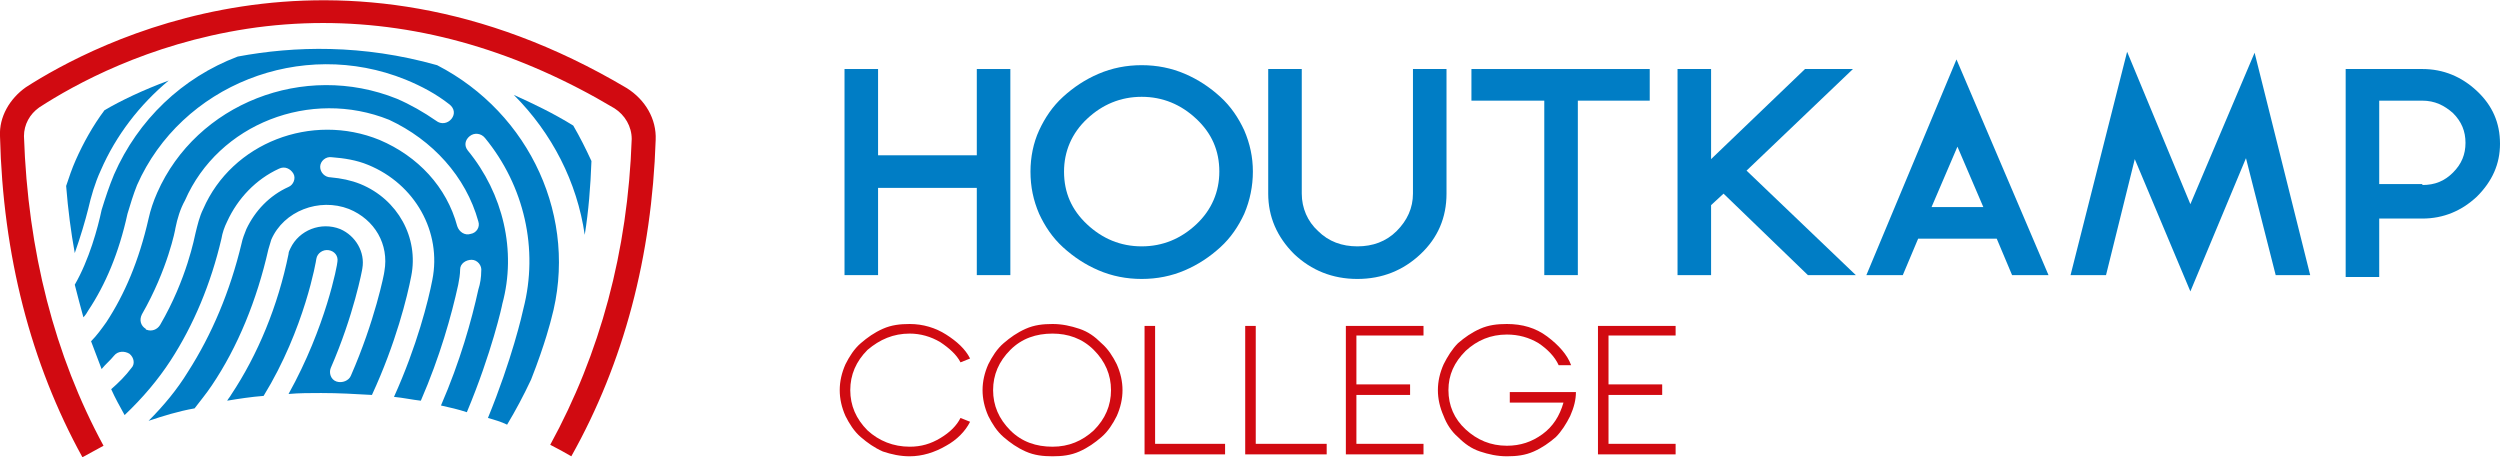 <?xml version="1.0" encoding="utf-8"?>
<!-- Generator: Adobe Illustrator 22.1.0, SVG Export Plug-In . SVG Version: 6.00 Build 0)  -->
<svg version="1.1" id="Layer_1" xmlns="http://www.w3.org/2000/svg" xmlns:xlink="http://www.w3.org/1999/xlink" x="0px" y="0px"
	 viewBox="0 0 260.8 47.7" style="enable-background:new 0 0 260.8 47.7;" xml:space="preserve">
<style type="text/css">
	.st0{fill:#007DC5;}
	.st1{fill:#D10A11;}
</style>
<path class="st0" d="M53.6,9.9c4,4,6.6,9.1,7.4,14.6c0.4-2.5,0.6-5,0.7-7.7c-0.6-1.3-1.2-2.5-1.9-3.7c0,0,0,0,0,0
	C57.7,11.8,55.6,10.8,53.6,9.9"/>
<path class="st0" d="M10.5,17.8c1.6-3.7,4.1-6.9,7.1-9.4c-2.7,1-5,2.1-6.7,3.1c-1.2,1.6-2.2,3.4-3,5.2c-0.4,0.9-0.7,1.8-1,2.7
	c0.2,2.5,0.5,4.8,0.9,7c0.6-1.7,1.1-3.4,1.4-4.6C9.5,20.5,9.9,19.1,10.5,17.8"/>
<path class="st0" d="M49.9,23.1c0.2,0.6-0.2,1.2-0.8,1.3c-0.6,0.2-1.2-0.2-1.4-0.8c-1.1-4.1-4.1-7.3-8.1-9
	c-7.1-2.9-15.4,0.3-18.4,7.2c-0.4,0.8-0.6,1.7-0.8,2.5c-0.1,0.4-0.9,4.8-3.7,9.6c-0.3,0.5-0.9,0.7-1.4,0.5c0,0-0.1,0-0.1-0.1
	c-0.5-0.3-0.7-0.9-0.4-1.5c2.7-4.7,3.5-8.9,3.5-9l0,0c0.2-1,0.5-2,1-2.9c3.5-8,13.1-11.7,21.3-8.4C45.1,14.6,48.6,18.4,49.9,23.1
	 M57.5,33.3L57.5,33.3c2.9-10.5-2.2-21.5-11.9-26.5c-7.8-2.2-14.9-2-20.8-0.9C19,8.1,14.4,12.5,11.9,18.2c-0.5,1.2-0.9,2.4-1.3,3.7
	c-0.4,1.9-1.3,5.2-2.8,7.8c0.3,1.2,0.6,2.3,0.9,3.4c0.2-0.2,0.4-0.5,0.5-0.7c1.8-2.7,3.2-6,4.1-10.1l0,0c0.3-1,0.6-2,1-3
	c4.6-10.4,17.1-15.4,28-11c1.7,0.7,3.2,1.5,4.6,2.6c0.5,0.4,0.6,1,0.2,1.5c-0.4,0.5-1.1,0.6-1.6,0.2c-1.3-0.9-2.7-1.7-4.1-2.3
	c-9.7-3.9-20.9,0.5-25,9.8c-0.4,0.9-0.7,1.8-0.9,2.7c-1,4.4-2.5,7.9-4.4,10.8c-0.5,0.7-1,1.4-1.6,2c0.4,1,0.7,1.9,1.1,2.9
	c0.4-0.5,0.9-0.9,1.3-1.4c0.4-0.5,1.1-0.5,1.6-0.2c0.5,0.4,0.6,1.1,0.2,1.5c-0.6,0.8-1.3,1.5-2.1,2.2c0.4,0.9,0.9,1.8,1.4,2.7
	c1.9-1.8,3.5-3.7,4.8-5.7c2.4-3.7,4.2-8,5.3-12.7c0.1-0.6,0.3-1.2,0.6-1.8c1.1-2.4,3-4.4,5.4-5.5c0.6-0.3,1.2,0,1.5,0.5
	c0.3,0.5,0,1.2-0.5,1.4c-2,0.9-3.5,2.5-4.4,4.4c-0.2,0.5-0.4,1-0.5,1.5c-1.2,5-3.1,9.5-5.6,13.4c-1.1,1.8-2.5,3.5-4.1,5.1
	c1.5-0.5,3.1-1,4.8-1.3c0.6-0.8,1.2-1.5,1.8-2.4c2.7-4,4.7-8.9,5.9-14.2c0.1-0.3,0.2-0.7,0.3-1c1.3-3,5-4.4,8.1-3.2
	c2.7,1.1,4.2,3.7,3.7,6.5c0,0.2-1,5.2-3.5,10.9c-0.2,0.5-0.9,0.8-1.5,0.6c0,0,0,0,0,0c-0.6-0.2-0.8-0.9-0.6-1.4
	c2.4-5.5,3.3-10.3,3.3-10.4c0.3-1.7-0.7-3.4-2.3-4.1c-2-0.8-4.3,0.1-5.2,2c-0.1,0.2-0.2,0.4-0.2,0.6C29,31.9,26.9,37,24.1,41.2
	c-0.1,0.2-0.3,0.4-0.4,0.6c1.2-0.2,2.5-0.4,3.8-0.5C31.8,34.3,33,27.1,33,27c0.1-0.6,0.7-1,1.3-0.9c0.6,0.1,1,0.6,0.9,1.2
	c0,0.3-1.2,6.8-5.1,13.8c1.1-0.1,2.3-0.1,3.4-0.1c1.8,0,3.6,0.1,5.3,0.2c2.5-5.4,3.7-10.3,4.1-12.4c0.8-4-1.4-8-5.3-9.6
	c-1-0.4-2-0.6-3.1-0.7c-0.6,0-1.1-0.5-1.1-1.1c0-0.6,0.6-1.1,1.2-1c1.3,0.1,2.6,0.3,3.8,0.8c4.9,2,7.7,7,6.7,12
	c-0.4,2.1-1.6,6.9-4,12.2c1,0.1,1.9,0.3,2.8,0.4c2-4.6,3.2-8.9,3.9-12.1c0.1-0.5,0.2-1.1,0.2-1.6c0-0.6,0.6-1,1.2-1
	c0.6,0,1.1,0.6,1,1.2c0,0.6-0.1,1.3-0.3,1.9c-0.7,3.2-1.9,7.5-3.9,12.1c0.9,0.2,1.8,0.4,2.7,0.7c2.6-6.2,3.7-11.2,3.7-11.3l0,0
	c1.5-5.5,0.1-11.5-3.6-16c-0.4-0.5-0.3-1.1,0.2-1.5c0.5-0.4,1.2-0.3,1.6,0.2c4.1,5,5.6,11.6,4,17.8c-0.1,0.5-1.2,5.3-3.7,11.4
	c0.7,0.2,1.4,0.4,2,0.7c0.9-1.5,1.7-3,2.5-4.7C56.9,35.8,57.5,33.3,57.5,33.3"/>
<path class="st1" d="M2.5,14.2c0-1.2,0.6-2.3,1.6-3C7.8,8.8,15.4,4.6,25.8,3c2.6-0.4,5.3-0.6,7.9-0.6c10.3,0,20.5,3,30.4,8.9
	c1.1,0.7,1.8,1.9,1.8,3.2c-0.4,11.7-3.3,22.4-8.5,31.9c0.8,0.4,1.5,0.8,2.2,1.2c5.5-9.8,8.4-20.9,8.8-33c0.1-2.2-1.1-4.2-3-5.4
	C34.9-8.9,9.7,4.6,2.7,9.1C1,10.3-0.1,12.2,0,14.2c0.3,12.4,3.2,23.7,8.6,33.5c0.7-0.4,1.5-0.8,2.2-1.2C5.7,37.1,2.9,26.2,2.5,14.2"
	/>
<polygon class="st0" points="105.4,7.2 105.4,28.7 101.9,28.7 101.9,19.6 91.6,19.6 91.6,28.7 88.1,28.7 88.1,7.2 91.6,7.2 
	91.6,16.2 101.9,16.2 101.9,7.2 "/>
<path class="st0" d="M113.4,12.4c-1.6,1.5-2.4,3.4-2.4,5.5c0,2.2,0.8,4,2.4,5.5c1.6,1.5,3.5,2.3,5.7,2.3c2.2,0,4.1-0.8,5.7-2.3
	c1.6-1.5,2.4-3.4,2.4-5.5c0-2.2-0.8-4-2.4-5.5c-1.6-1.5-3.5-2.3-5.7-2.3C116.9,10.1,115,10.9,113.4,12.4 M114.6,28.2
	c-1.4-0.6-2.6-1.4-3.7-2.4c-1.1-1-1.9-2.2-2.5-3.5c-0.6-1.4-0.9-2.8-0.9-4.4c0-1.5,0.3-3,0.9-4.3c0.6-1.3,1.4-2.5,2.5-3.5
	c1.1-1,2.3-1.8,3.7-2.4c1.4-0.6,2.9-0.9,4.5-0.9c1.6,0,3.1,0.3,4.5,0.9c1.4,0.6,2.6,1.4,3.7,2.4c1.1,1,1.9,2.2,2.5,3.5
	c0.6,1.4,0.9,2.8,0.9,4.3c0,1.5-0.3,3-0.9,4.4c-0.6,1.3-1.4,2.5-2.5,3.5c-1.1,1-2.3,1.8-3.7,2.4c-1.4,0.6-2.9,0.9-4.5,0.9
	C117.5,29.1,116,28.8,114.6,28.2"/>
<path class="st0" d="M150.9,7.2v13c0,2.5-0.9,4.6-2.7,6.3c-1.8,1.7-4,2.6-6.6,2.6c-2.6,0-4.8-0.9-6.6-2.6c-1.8-1.8-2.7-3.9-2.7-6.3
	v-13h3.5v13c0,1.5,0.6,2.9,1.7,3.9c1.1,1.1,2.5,1.6,4.1,1.6c1.6,0,3-0.5,4.1-1.6c1.1-1.1,1.7-2.4,1.7-3.9v-13H150.9z"/>
<polygon class="st0" points="172.1,7.2 172.1,10.5 164.6,10.5 164.6,28.7 161.1,28.7 161.1,10.5 153.5,10.5 153.5,7.2 "/>
<polygon class="st0" points="182.2,17.8 193.6,28.7 188.6,28.7 179.8,20.2 178.5,21.4 178.5,28.7 175,28.7 175,7.2 178.5,7.2 
	178.5,16.6 188.3,7.2 193.3,7.2 "/>
<path class="st0" d="M206.9,21.6l-2.7-6.3l-2.7,6.3H206.9z M213.7,28.7h-3.8l-1.6-3.8h-8.2l-1.6,3.8h-3.8l9.4-22.5L213.7,28.7z"/>
<polygon class="st0" points="241,28.7 237.4,28.7 234.3,16.5 228.5,30.4 222.7,16.6 219.7,28.7 216,28.7 221.9,5.4 228.5,21.3 
	235.2,5.5 "/>
<path class="st0" d="M252.7,19.3c1.3,0,2.3-0.4,3.2-1.3c0.9-0.9,1.3-1.9,1.3-3.1c0-1.2-0.4-2.2-1.3-3.1c-0.9-0.8-1.9-1.3-3.2-1.3
	h-4.5v8.7H252.7z M252.7,7.2c2.2,0,4.1,0.8,5.7,2.3c1.6,1.5,2.4,3.3,2.4,5.5c0,2.1-0.8,3.9-2.4,5.5c-1.6,1.5-3.5,2.3-5.7,2.3h-4.5
	v6.1h-3.5V7.2H252.7z"/>
<path class="st1" d="M94.9,46.6c1.2,0,2.2-0.3,3.2-0.9c1-0.6,1.7-1.3,2.1-2.1l1,0.4c-0.5,1-1.4,1.9-2.5,2.5
	c-1.2,0.7-2.5,1.1-3.8,1.1c-1,0-1.9-0.2-2.8-0.5c-0.9-0.4-1.6-0.9-2.3-1.5c-0.7-0.6-1.2-1.4-1.6-2.2c-0.4-0.9-0.6-1.8-0.6-2.7
	c0-0.9,0.2-1.8,0.6-2.7c0.4-0.8,0.9-1.6,1.6-2.2c0.7-0.6,1.4-1.1,2.3-1.5c0.9-0.4,1.8-0.5,2.8-0.5c1.4,0,2.7,0.4,3.8,1.1
	c1.1,0.7,2,1.5,2.5,2.5l-1,0.4c-0.4-0.8-1.2-1.5-2.1-2.1c-1-0.6-2.1-0.9-3.2-0.9c-1.7,0-3.1,0.6-4.4,1.7c-1.2,1.2-1.8,2.6-1.8,4.2
	c0,1.6,0.6,3,1.8,4.2C91.7,46,93.2,46.6,94.9,46.6"/>
<path class="st1" d="M105.4,36.5c-1.2,1.2-1.8,2.6-1.8,4.2c0,1.6,0.6,3,1.8,4.2c1.2,1.2,2.7,1.7,4.4,1.7c1.7,0,3.1-0.6,4.3-1.7
	c1.2-1.2,1.8-2.6,1.8-4.2c0-1.6-0.6-3-1.8-4.2c-1.2-1.2-2.7-1.7-4.3-1.7C108.1,34.8,106.6,35.3,105.4,36.5 M107,47.1
	c-0.9-0.4-1.6-0.9-2.3-1.5c-0.7-0.6-1.2-1.4-1.6-2.2c-0.4-0.9-0.6-1.8-0.6-2.7c0-0.9,0.2-1.8,0.6-2.7c0.4-0.8,0.9-1.6,1.6-2.2
	c0.7-0.6,1.4-1.1,2.3-1.5c0.9-0.4,1.8-0.5,2.8-0.5c1,0,1.9,0.2,2.8,0.5c0.9,0.3,1.6,0.8,2.3,1.5c0.7,0.6,1.2,1.4,1.6,2.2
	c0.4,0.9,0.6,1.8,0.6,2.7c0,0.9-0.2,1.8-0.6,2.7c-0.4,0.8-0.9,1.6-1.6,2.2c-0.7,0.6-1.4,1.1-2.3,1.5c-0.9,0.4-1.8,0.5-2.8,0.5
	C108.8,47.6,107.9,47.5,107,47.1"/>
<polygon class="st1" points="119.4,34 119.4,47.4 127.8,47.4 127.8,46.3 120.5,46.3 120.5,34 "/>
<polygon class="st1" points="129.9,34 129.9,47.4 138.4,47.4 138.4,46.3 131,46.3 131,34 "/>
<polygon class="st1" points="140.4,34 140.4,47.4 148.5,47.4 148.5,46.3 141.5,46.3 141.5,41.2 147.1,41.2 147.1,40.1 141.5,40.1 
	141.5,35 148.5,35 148.5,34 "/>
<path class="st1" d="M164.4,40.9c0,0.8-0.2,1.6-0.6,2.5c-0.4,0.8-0.9,1.6-1.5,2.2c-0.7,0.6-1.4,1.1-2.3,1.5
	c-0.9,0.4-1.8,0.5-2.8,0.5c-1,0-1.9-0.2-2.8-0.5c-0.9-0.3-1.6-0.8-2.3-1.5c-0.7-0.6-1.2-1.4-1.5-2.2c-0.4-0.9-0.6-1.8-0.6-2.7
	c0-0.9,0.2-1.8,0.6-2.7c0.4-0.8,0.9-1.6,1.5-2.2c0.7-0.6,1.4-1.1,2.3-1.5c0.9-0.4,1.8-0.5,2.8-0.5c1.6,0,3,0.4,4.2,1.3
	c1.2,0.9,2.1,1.9,2.5,3h-1.3c-0.4-0.9-1.2-1.7-2.1-2.3c-1-0.6-2.1-0.9-3.3-0.9c-1.7,0-3.1,0.6-4.3,1.7c-1.2,1.2-1.8,2.5-1.8,4.1
	s0.6,3,1.8,4.1c1.2,1.1,2.6,1.7,4.3,1.7c1.4,0,2.6-0.4,3.7-1.2c1.1-0.8,1.8-1.9,2.2-3.3h-5.6v-1.1H164.4z"/>
<polygon class="st1" points="166.7,34 166.7,47.4 174.8,47.4 174.8,46.3 167.8,46.3 167.8,41.2 173.4,41.2 173.4,40.1 167.8,40.1 
	167.8,35 174.8,35 174.8,34 "/>
</svg>
